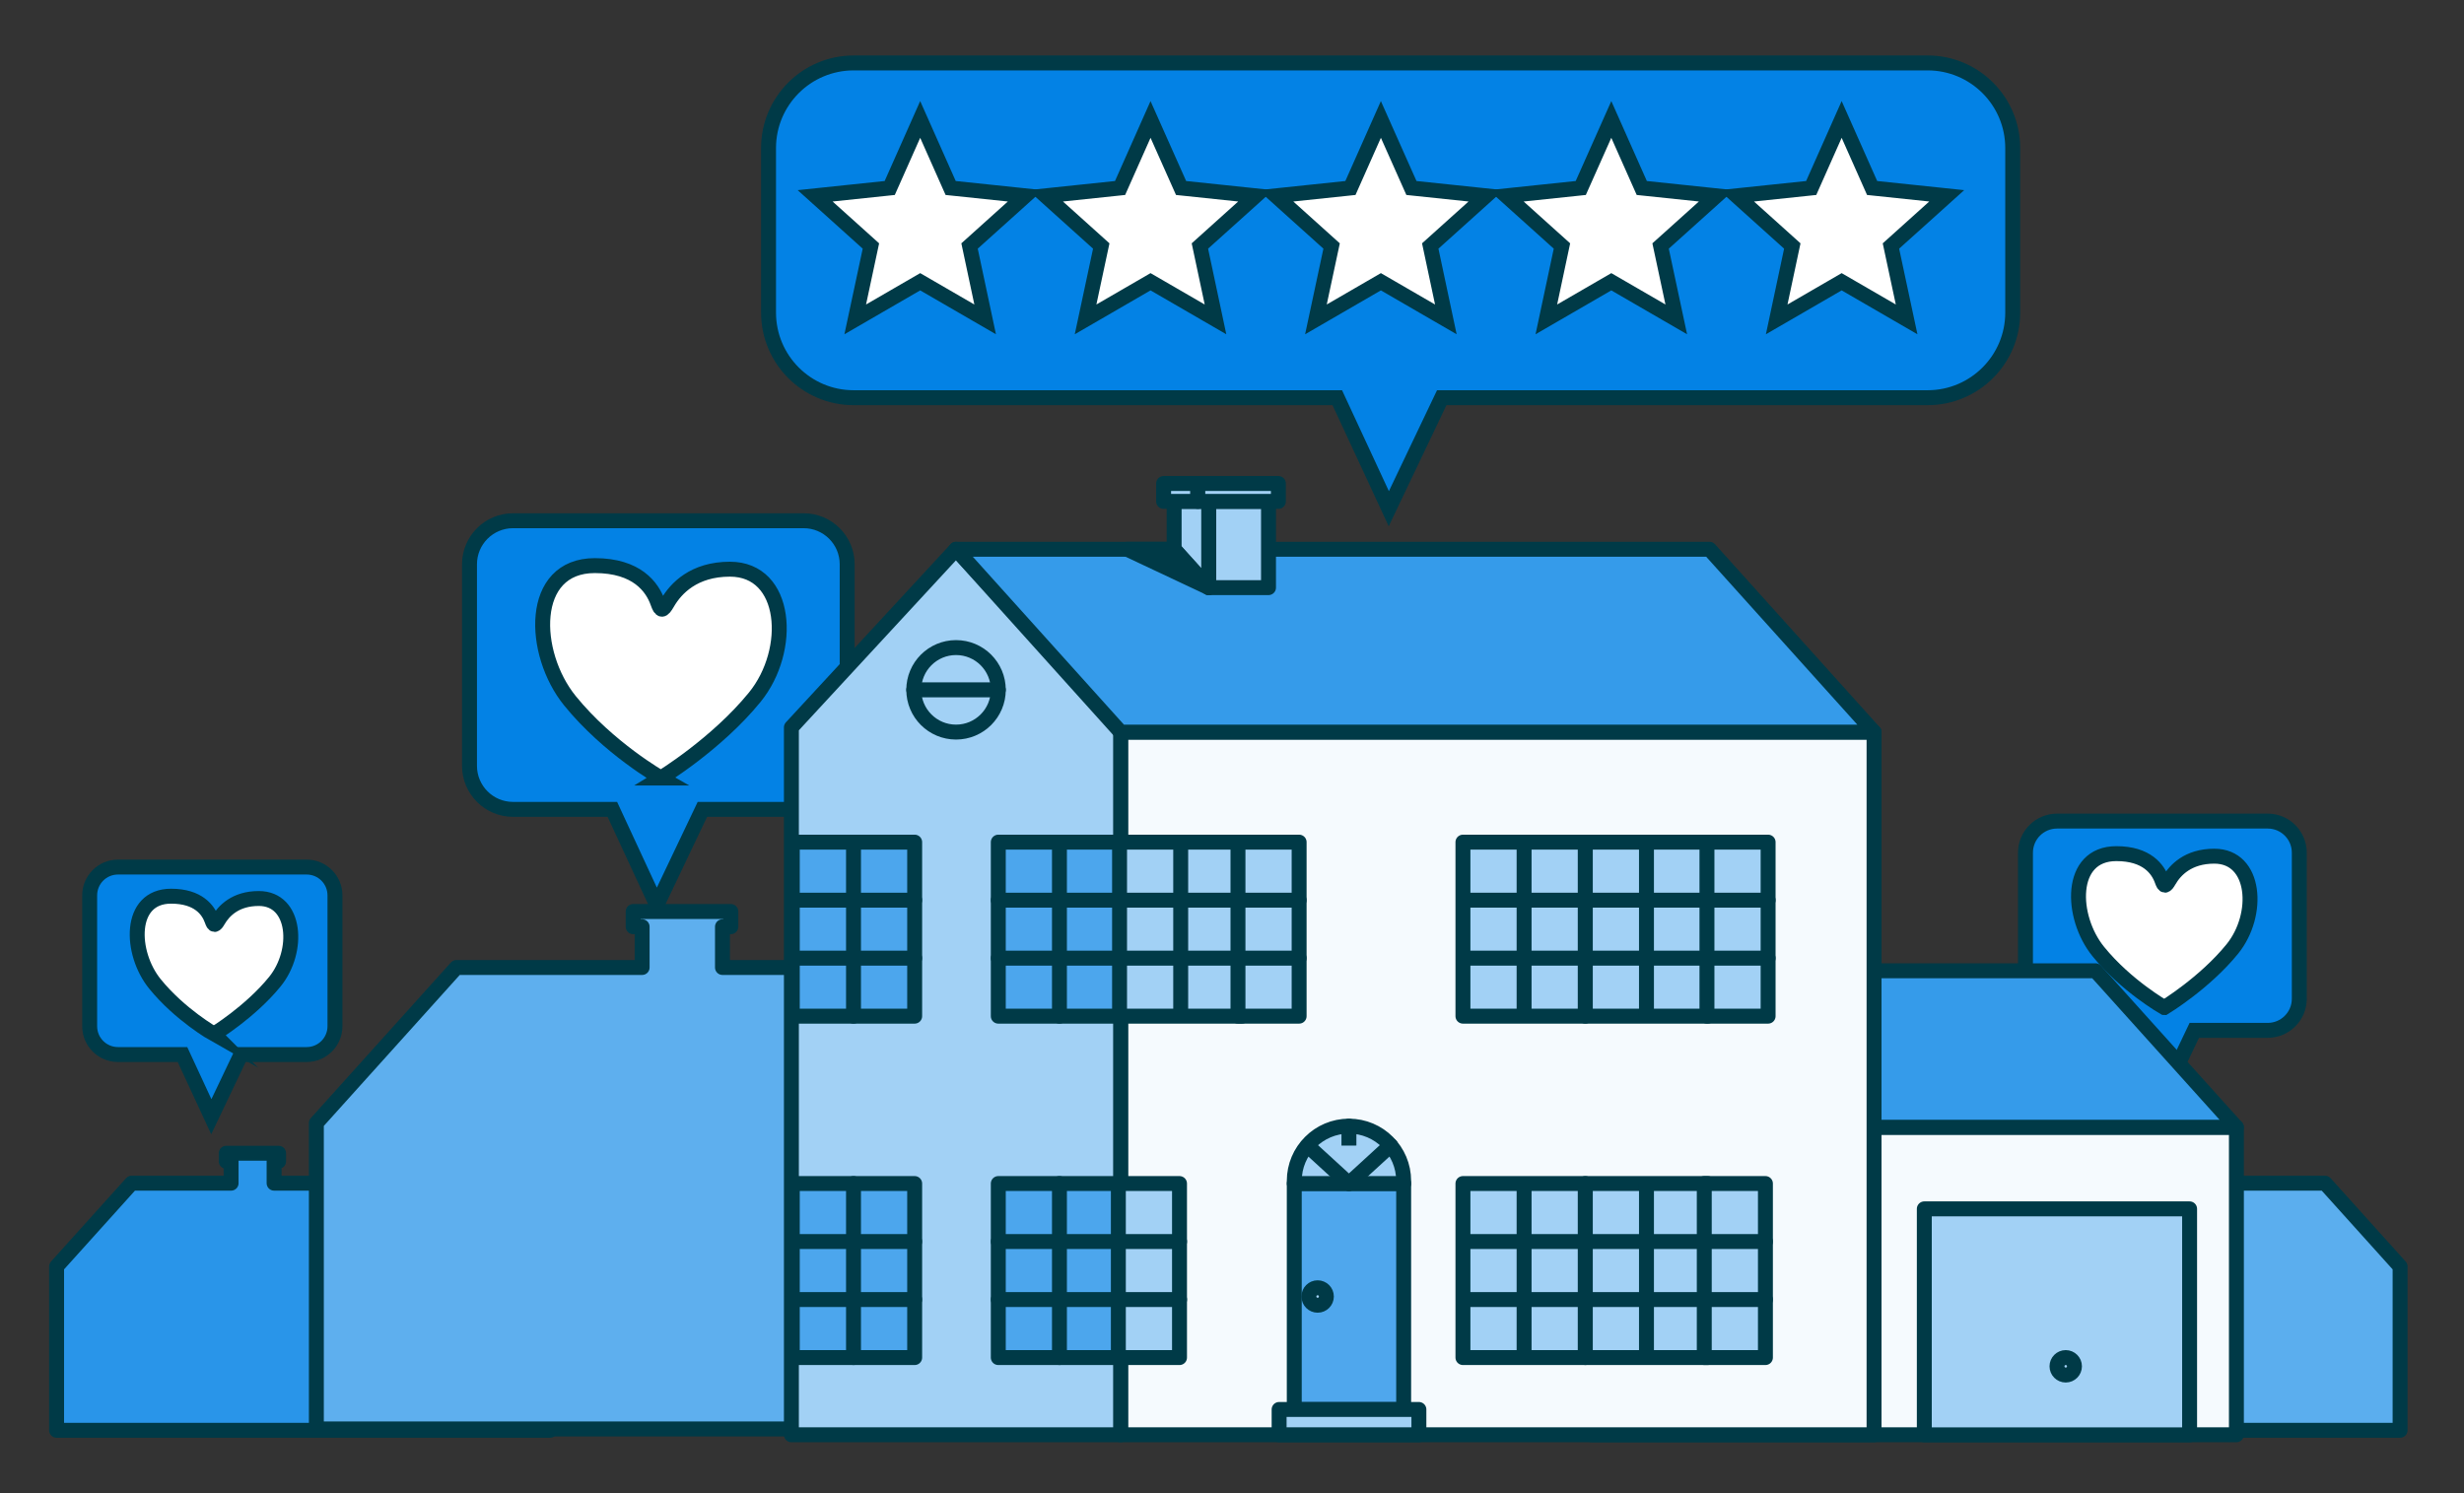 <svg viewBox="0 0 330 200" xmlns="http://www.w3.org/2000/svg" xmlns:xlink="http://www.w3.org/1999/xlink"><rect x="0" y="0" width="330" height="200" fill="#333333" stroke="none"/><clipPath id="a"><path d="m-496.88-580.15h600v200h-600z"/></clipPath><clipPath id="b"><path d="m-229.23-613.87h399.41v493.41h-399.41z"/></clipPath><clipPath id="c"><rect height="200" rx="40.05" width="600" x="-496.88" y="-282.42"/></clipPath><path d="m107.63 69.75h-38.92c-3.22 0-5.83 2.61-5.83 5.83v27c0 3.22 2.61 5.83 5.83 5.83h13.3l5.95 12.83 6.11-12.83h13.56c3.22 0 5.83-2.61 5.83-5.83v-27c0-3.22-2.61-5.83-5.83-5.83z" fill="#0382e5" stroke="#003a47" stroke-miterlimit="10" stroke-width="2"/><path d="m88.52 104.21s-7.02-3.98-12.19-10.35c-5.17-6.38-5.52-18.1 3.33-18.1 5.64 0 7.69 2.87 8.43 4.95.42 1.18.64 1.19 1.31.03 1.12-1.93 3.53-4.5 8.36-4.5 7.73 0 8.45 10.84 3.33 17.14s-12.58 10.83-12.58 10.83z" fill="#fff" stroke="#003a47" stroke-miterlimit="10" stroke-width="2"/><path d="m303.7 109.98h-28.2c-2.33 0-4.23 1.89-4.23 4.23v19.57c0 2.33 1.89 4.23 4.23 4.23h9.64l4.31 9.29 4.43-9.29h9.83c2.33 0 4.23-1.89 4.23-4.23v-19.57c0-2.33-1.89-4.23-4.23-4.23z" fill="#0382e5" stroke="#003a47" stroke-miterlimit="10" stroke-width="2"/><path d="m289.85 134.95s-5.08-2.88-8.83-7.5-4-13.11 2.42-13.11c4.09 0 5.57 2.08 6.11 3.58.31.86.46.86.95.02.81-1.4 2.55-3.26 6.06-3.26 5.6 0 6.12 7.85 2.42 12.42s-9.11 7.85-9.11 7.85z" fill="#fff" stroke="#003a47" stroke-miterlimit="10" stroke-width="2"/><path d="m63.62 158.48h-26.91v-2.92h.6v-1.09h-4.92-2.09v1.09h.65v2.92h-2.87-10.45l-10.05 11.16v21.94h20.1 9.67 8.53 27.79v-4.72-10.62-6.6z" fill="#2995e9" stroke="#003a47" stroke-linejoin="round" stroke-width="2"/><path d="m311.39 158.48h-26.91v-2.92h.6v-1.09h-4.91-2.09v1.09h.64v2.92h-2.87-10.44l-10.05 11.16v21.94h20.09 9.68 8.53 27.78v-4.72-10.62-6.6z" fill="#5baeee" stroke="#003a47" stroke-linejoin="round" stroke-width="2"/><path d="m147.03 129.59h-50.27v-5.46h1.12v-2.04h-9.18-3.9v2.04h1.2v5.46h-5.36-19.51l-18.76 20.84v40.97h37.53 18.06 15.94 51.9v-8.8-19.85-12.32z" fill="#5eafee" stroke="#003a47" stroke-linejoin="round" stroke-width="2"/><g clip-path="url(#a)"><g clip-path="url(#b)" stroke="#003a47" stroke-width="2"><path d="m-42.72-163.99 4.42 171.02 52.62 3.76s13.34-105.99 2.26-155.23l4.13-16.91 29.42 169.83 52.57 2.42s1.07-121.13-19.6-158.72l-23.68-196.82h-97.15l-4.99 180.66z" fill="#0382e5" stroke-miterlimit="10"/><path d="m19.5 30.49h-18.1c-.24-1.81-1.75-3.2-3.58-3.2s-3.34 1.39-3.58 3.2h-65.73v-4.59c4.67-.25 14.08-1.45 23.5-7.91 5.32-3.65 8.94-7.69 11.25-10.85 15.8 1.16 31.52 2.23 47.32 3.39 1.74 2.12 3.98 5.16 5.78 9.19 1.87 4.19 2.73 7.99 3.14 10.78z" fill="#0382e5" stroke-linejoin="round"/><path d="m109.62 30.49h-17.4c-.23-1.81-1.68-3.2-3.44-3.2s-3.21 1.39-3.44 3.2h-61.29v-4.59c4.49-.25 12.12-.98 21.18-7.44 5.12-3.65 7.88-6.61 10.1-9.77l45.81 1.81c1.67 2.12 3.73 5.17 5.46 9.2 1.8 4.19 2.62 7.99 3.02 10.78z" fill="#0382e5" stroke-linejoin="round"/><g stroke-miterlimit="10"><path d="m57.15 15.81-8.86-3.94" fill="#6b6b6b"/><path d="m53.67 19.59-8.85-3.94" fill="#6b6b6b"/><path d="m115.66-171.41 7.6 40.45c2.42 12.08 2.57 24.7.42 37.23l-17.55 97.88c-7.46 0-8.59 12.31-16.1 15-9.22 3.3-13.64-.27-19.96.62 8.77-7.28 14.02-18.3 13.46-29.6l-9.71-145.75s-4.55-9.63-3.77-18.57c0 0 6.71 3.11 19.94 3.7 9.12.61 19.1 0 25.66-.95z" fill="#90c8f4"/></g><path d="m106.92 30.49h-5.15l-.08-9.79-9.71 9.79h-36.94c-1.66 0-1.86-2.32-.25-2.88l4.9-1.7c3.83-1.49 7.32-3.59 10.39-6.13 6.32-.89 10.74 2.68 19.96-.62 7.51-2.69 8.65-15 16.1-15 .02.04.05.08.08.13.5.86 3.22 5.76 3.73 12.24.03.56.03 1.13.02 1.72-.1 5.56-1.9 9.93-3.05 12.25z" fill="#1f90e8" stroke-linejoin="round"/><path d="m125.05-173.88 11.53 42.92c3.06 12.08 3.86 24.7 2.38 37.23l-12.42 97.88c-7.46 0-7.94 12.31-15.32 15-9.05 3.3-13.65-.27-19.92.62 8.39-7.28 12.59-18.3 11.44-29.6l-14.53-145.75s-4.85-8.71-2.52-15.1c5.21.49 11.78.7 18.59.26 8.4-.54 14.79-1.92 20.79-3.46z" fill="#90c8f4" stroke-miterlimit="10"/><path d="m129.65 30.49h-3.74l-2.47-9.79-6.85 9.79h-39.76c-1.66 0-1.98-2.32-.4-2.88l4.81-1.7c3.75-1.49 7.13-3.59 10.07-6.13 6.27-.89 10.88 2.68 19.92-.62 7.37-2.69 7.86-15 15.32-15 .03.04.06.08.08.13 2.08 1.67 3.36 3.42 4.17 4.83 5.23 9.16-.46 20.1-1.15 21.38z" fill="#1f90e8" stroke-linejoin="round"/></g></g><g clip-path="url(#c)"><rect fill="#eecb75" height="11.28" rx="2.49" stroke="#003a47" stroke-miterlimit="10" stroke-width="2" transform="matrix(-.527 -.85 .85 -.527 -343.47 -18.2)" width="660.51" x="-507.05" y="80.89"/></g><g stroke="#003a47" stroke-width="2"><path d="m213.15 150.99h86.37v41.19h-86.37z" fill="#f5fafe" stroke-linecap="round" stroke-linejoin="round"/><path d="m299.51 150.99-18.86-20.96h-86.37l18.87 20.96z" fill="#359bea" stroke-linejoin="round"/><path d="m150.08 98.06h100.91v94.12h-100.91z" fill="#f5fafe" stroke-linecap="round" stroke-linejoin="round"/><path d="m150.08 192.18h-44.09v-94.75l22.05-23.86 22.04 23.86z" fill="#a2d1f5" stroke-linejoin="round"/><path d="m250.99 98.06-22.04-24.49h-100.91l22.04 24.49z" fill="#359bea" stroke-linejoin="round"/><path d="m195.93 158.53h16.39v23.31h-16.39z" fill="#a2d1f5" stroke-linejoin="round"/><path d="m204.12 158.53v23.31" fill="#a2d1f5" stroke-linejoin="round"/><path d="m212.32 158.53h16.39v23.31h-16.39z" fill="#a2d1f5" stroke-linejoin="round"/><path d="m220.51 158.53v23.31" fill="#a2d1f5" stroke-linejoin="round"/><path d="m195.93 166.3h32.77" fill="#a2d1f5" stroke-linejoin="round"/><path d="m195.93 174.07h32.77" fill="#a2d1f5" stroke-linejoin="round"/><path d="m106.11 158.53h16.39v23.31h-16.39z" fill="#4ca6ed" stroke-linejoin="round"/><path d="m114.31 158.53v23.31" fill="#4ca6ed" stroke-linecap="round" stroke-linejoin="round"/><path d="m106.11 166.3h16.39" fill="#4ca6ed" stroke-linecap="round" stroke-linejoin="round"/><path d="m106.11 174.07h16.39" fill="#4ca6ed" stroke-linecap="round" stroke-linejoin="round"/><path d="m133.7 158.53h16.39v23.31h-16.39z" fill="#4ca6ed" stroke-linejoin="round"/><path d="m141.89 158.53v23.31" fill="#4ca6ed" stroke-linecap="round" stroke-linejoin="round"/><path d="m133.7 166.3h16.38" fill="#4ca6ed" stroke-linecap="round" stroke-linejoin="round"/><path d="m133.7 174.07h16.38" fill="#4ca6ed" stroke-linecap="round" stroke-linejoin="round"/><path d="m228.25 158.53h8.19v23.31h-8.19z" fill="#a2d1f5" stroke-linejoin="round"/><path d="m228.25 166.3h8.19" fill="#a2d1f5" stroke-linecap="round" stroke-linejoin="round"/><path d="m228.25 174.07h8.19" fill="#a2d1f5" stroke-linecap="round" stroke-linejoin="round"/><path d="m195.93 112.8h16.39v23.31h-16.39z" fill="#a2d1f5" stroke-linejoin="round"/><path d="m204.12 112.8v23.31" fill="#a2d1f5" stroke-linejoin="round"/><path d="m212.32 112.8h16.39v23.31h-16.39z" fill="#a2d1f5" stroke-linejoin="round"/><path d="m220.51 112.8v23.31" fill="#a2d1f5" stroke-linejoin="round"/><path d="m195.93 120.57h32.77" fill="#a2d1f5" stroke-linejoin="round"/><path d="m195.93 128.34h32.77" fill="#a2d1f5" stroke-linejoin="round"/><path d="m106.11 112.8h16.39v23.31h-16.39z" fill="#4ca6ed" stroke-linejoin="round"/><path d="m114.31 112.8v23.31" fill="#4ca6ed" stroke-linecap="round" stroke-linejoin="round"/><path d="m106.11 120.57h16.39" fill="#4ca6ed" stroke-linecap="round" stroke-linejoin="round"/><path d="m106.11 128.34h16.39" fill="#4ca6ed" stroke-linecap="round" stroke-linejoin="round"/><path d="m133.7 112.8h16.39v23.31h-16.39z" fill="#4ca6ed" stroke-linejoin="round"/><path d="m141.89 112.8v23.31" fill="#4ca6ed" stroke-linecap="round" stroke-linejoin="round"/><path d="m133.7 120.57h16.38" fill="#4ca6ed" stroke-linecap="round" stroke-linejoin="round"/><path d="m133.7 128.34h16.38" fill="#4ca6ed" stroke-linecap="round" stroke-linejoin="round"/><path d="m149.94 112.8h16.39v23.31h-16.39z" fill="#a2d1f5" stroke-linejoin="round"/><path d="m158.13 112.8v23.31" fill="#a2d1f5" stroke-linejoin="round"/><path d="m149.94 120.57h16.39" fill="#a2d1f5" stroke-linejoin="round"/><path d="m149.94 128.34h16.39" fill="#a2d1f5" stroke-linejoin="round"/><path d="m228.61 112.8h8.19v23.31h-8.19z" fill="#a2d1f5" stroke-linejoin="round"/><path d="m228.61 120.57h8.19" fill="#a2d1f5" stroke-linecap="round" stroke-linejoin="round"/><path d="m228.61 128.34h8.19" fill="#a2d1f5" stroke-linecap="round" stroke-linejoin="round"/><path d="m165.8 112.8h8.19v23.31h-8.19z" fill="#a2d1f5" stroke-linejoin="round"/><path d="m165.8 120.57h8.19" fill="#a2d1f5" stroke-linecap="round" stroke-linejoin="round"/><path d="m165.8 128.34h8.19" fill="#a2d1f5" stroke-linecap="round" stroke-linejoin="round"/><path d="m149.78 158.53h8.19v23.31h-8.19z" fill="#a2d1f5" stroke-linejoin="round"/><path d="m149.78 166.3h8.2" fill="#a2d1f5" stroke-linecap="round" stroke-linejoin="round"/><path d="m149.78 174.07h8.2" fill="#a2d1f5" stroke-linecap="round" stroke-linejoin="round"/><circle cx="128.04" cy="92.4" fill="#a2d1f5" r="5.66" stroke-linejoin="round"/><path d="m122.38 92.4h11.32" fill="#a2d1f5" stroke-linecap="round" stroke-linejoin="round"/><path d="m173.34 158.53h14.65v30.27h-14.65z" fill="#4fa7ed" stroke-linejoin="round"/><path d="m171.31 188.79h18.72v3.39h-18.72z" fill="#a2d1f5" stroke-linejoin="round"/><path d="m180.66 150.84c4.04 0 7.33 3.28 7.33 7.33v.36h-14.65v-.36c0-4.04 3.28-7.33 7.33-7.33z" fill="#a2d1f5" stroke-linejoin="round"/><path d="m180.66 158.53v-7.69" fill="#a2d1f5" stroke-linecap="round" stroke-linejoin="round"/><path d="m186.24 153.42-5.58 5.11-5.53-5.06" fill="#a2d1f5" stroke-linecap="round" stroke-linejoin="round"/><circle cx="176.47" cy="173.66" fill="#a2d1f5" r="1.17" stroke-linejoin="round"/><path d="m257.72 161.92h35.53v30.27h-35.53z" fill="#a2d1f5" stroke-linejoin="round"/><circle cx="276.66" cy="183.01" fill="#a2d1f5" r="1.17" stroke-linejoin="round"/><path d="m161.88 67.16h8.01v11.55h-8.01z" fill="#a2d1f5" stroke-linecap="round" stroke-linejoin="round"/><path d="m161.88 67.16v11.55l-4.63-5.14v-6.41z" fill="#a2d1f5" stroke-linejoin="round"/><path d="m155.84 64.76h4.58v2.4h-4.58z" fill="#a2d1f5" stroke-linejoin="round"/><path d="m160.42 64.76h10.79v2.4h-10.79z" fill="#a2d1f5" stroke-linecap="round" stroke-linejoin="round"/><path d="m161.88 78.71-4.63-5.14h-6.29z" fill="#003a47" stroke-linejoin="round"/><path d="m258.16 8.43h-143.83c-6.29 0-11.4 5.1-11.4 11.4v22.04c0 6.29 5.1 11.4 11.4 11.4h64.77l6.9 14.87 7.09-14.87h65.07c6.29 0 11.4-5.1 11.4-11.4v-22.04c0-6.29-5.1-11.4-11.4-11.4z" fill="#0382e5" stroke-miterlimit="10"/><path d="m123.24 16 4.08 9.18 10 1.05-7.47 6.72 2.09 9.83-8.7-5.04-8.7 5.04 2.1-9.83-7.47-6.72 9.99-1.05z" fill="#fff" stroke-miterlimit="10"/><path d="m154.09 16 4.09 9.18 9.99 1.05-7.47 6.72 2.09 9.83-8.7-5.04-8.7 5.04 2.1-9.83-7.47-6.72 9.99-1.05z" fill="#fff" stroke-miterlimit="10"/><path d="m184.94 16 4.09 9.18 9.99 1.05-7.47 6.72 2.09 9.83-8.7-5.04-8.7 5.04 2.1-9.83-7.47-6.72 9.99-1.05z" fill="#fff" stroke-miterlimit="10"/><path d="m215.8 16 4.08 9.18 9.99 1.05-7.47 6.72 2.1 9.83-8.7-5.04-8.7 5.04 2.09-9.83-7.47-6.72 9.99-1.05z" fill="#fff" stroke-miterlimit="10"/><path d="m246.65 16 4.08 9.18 9.99 1.05-7.47 6.72 2.1 9.83-8.7-5.04-8.7 5.04 2.09-9.83-7.47-6.72 10-1.05z" fill="#fff" stroke-miterlimit="10"/><path d="m41.07 116.14h-25.27c-2.09 0-3.79 1.69-3.79 3.79v17.53c0 2.09 1.69 3.79 3.79 3.79h8.64l3.86 8.33 3.97-8.33h8.8c2.09 0 3.79-1.69 3.79-3.79v-17.53c0-2.09-1.69-3.79-3.79-3.79z" fill="#0382e5" stroke-miterlimit="10"/><path d="m28.66 138.51s-4.55-2.58-7.91-6.72-3.59-11.75 2.16-11.75c3.66 0 4.99 1.86 5.47 3.21.27.77.41.77.85.02.73-1.25 2.29-2.92 5.43-2.92 5.02 0 5.48 7.04 2.16 11.13s-8.16 7.03-8.16 7.03z" fill="#fff" stroke-miterlimit="10"/></g></svg>